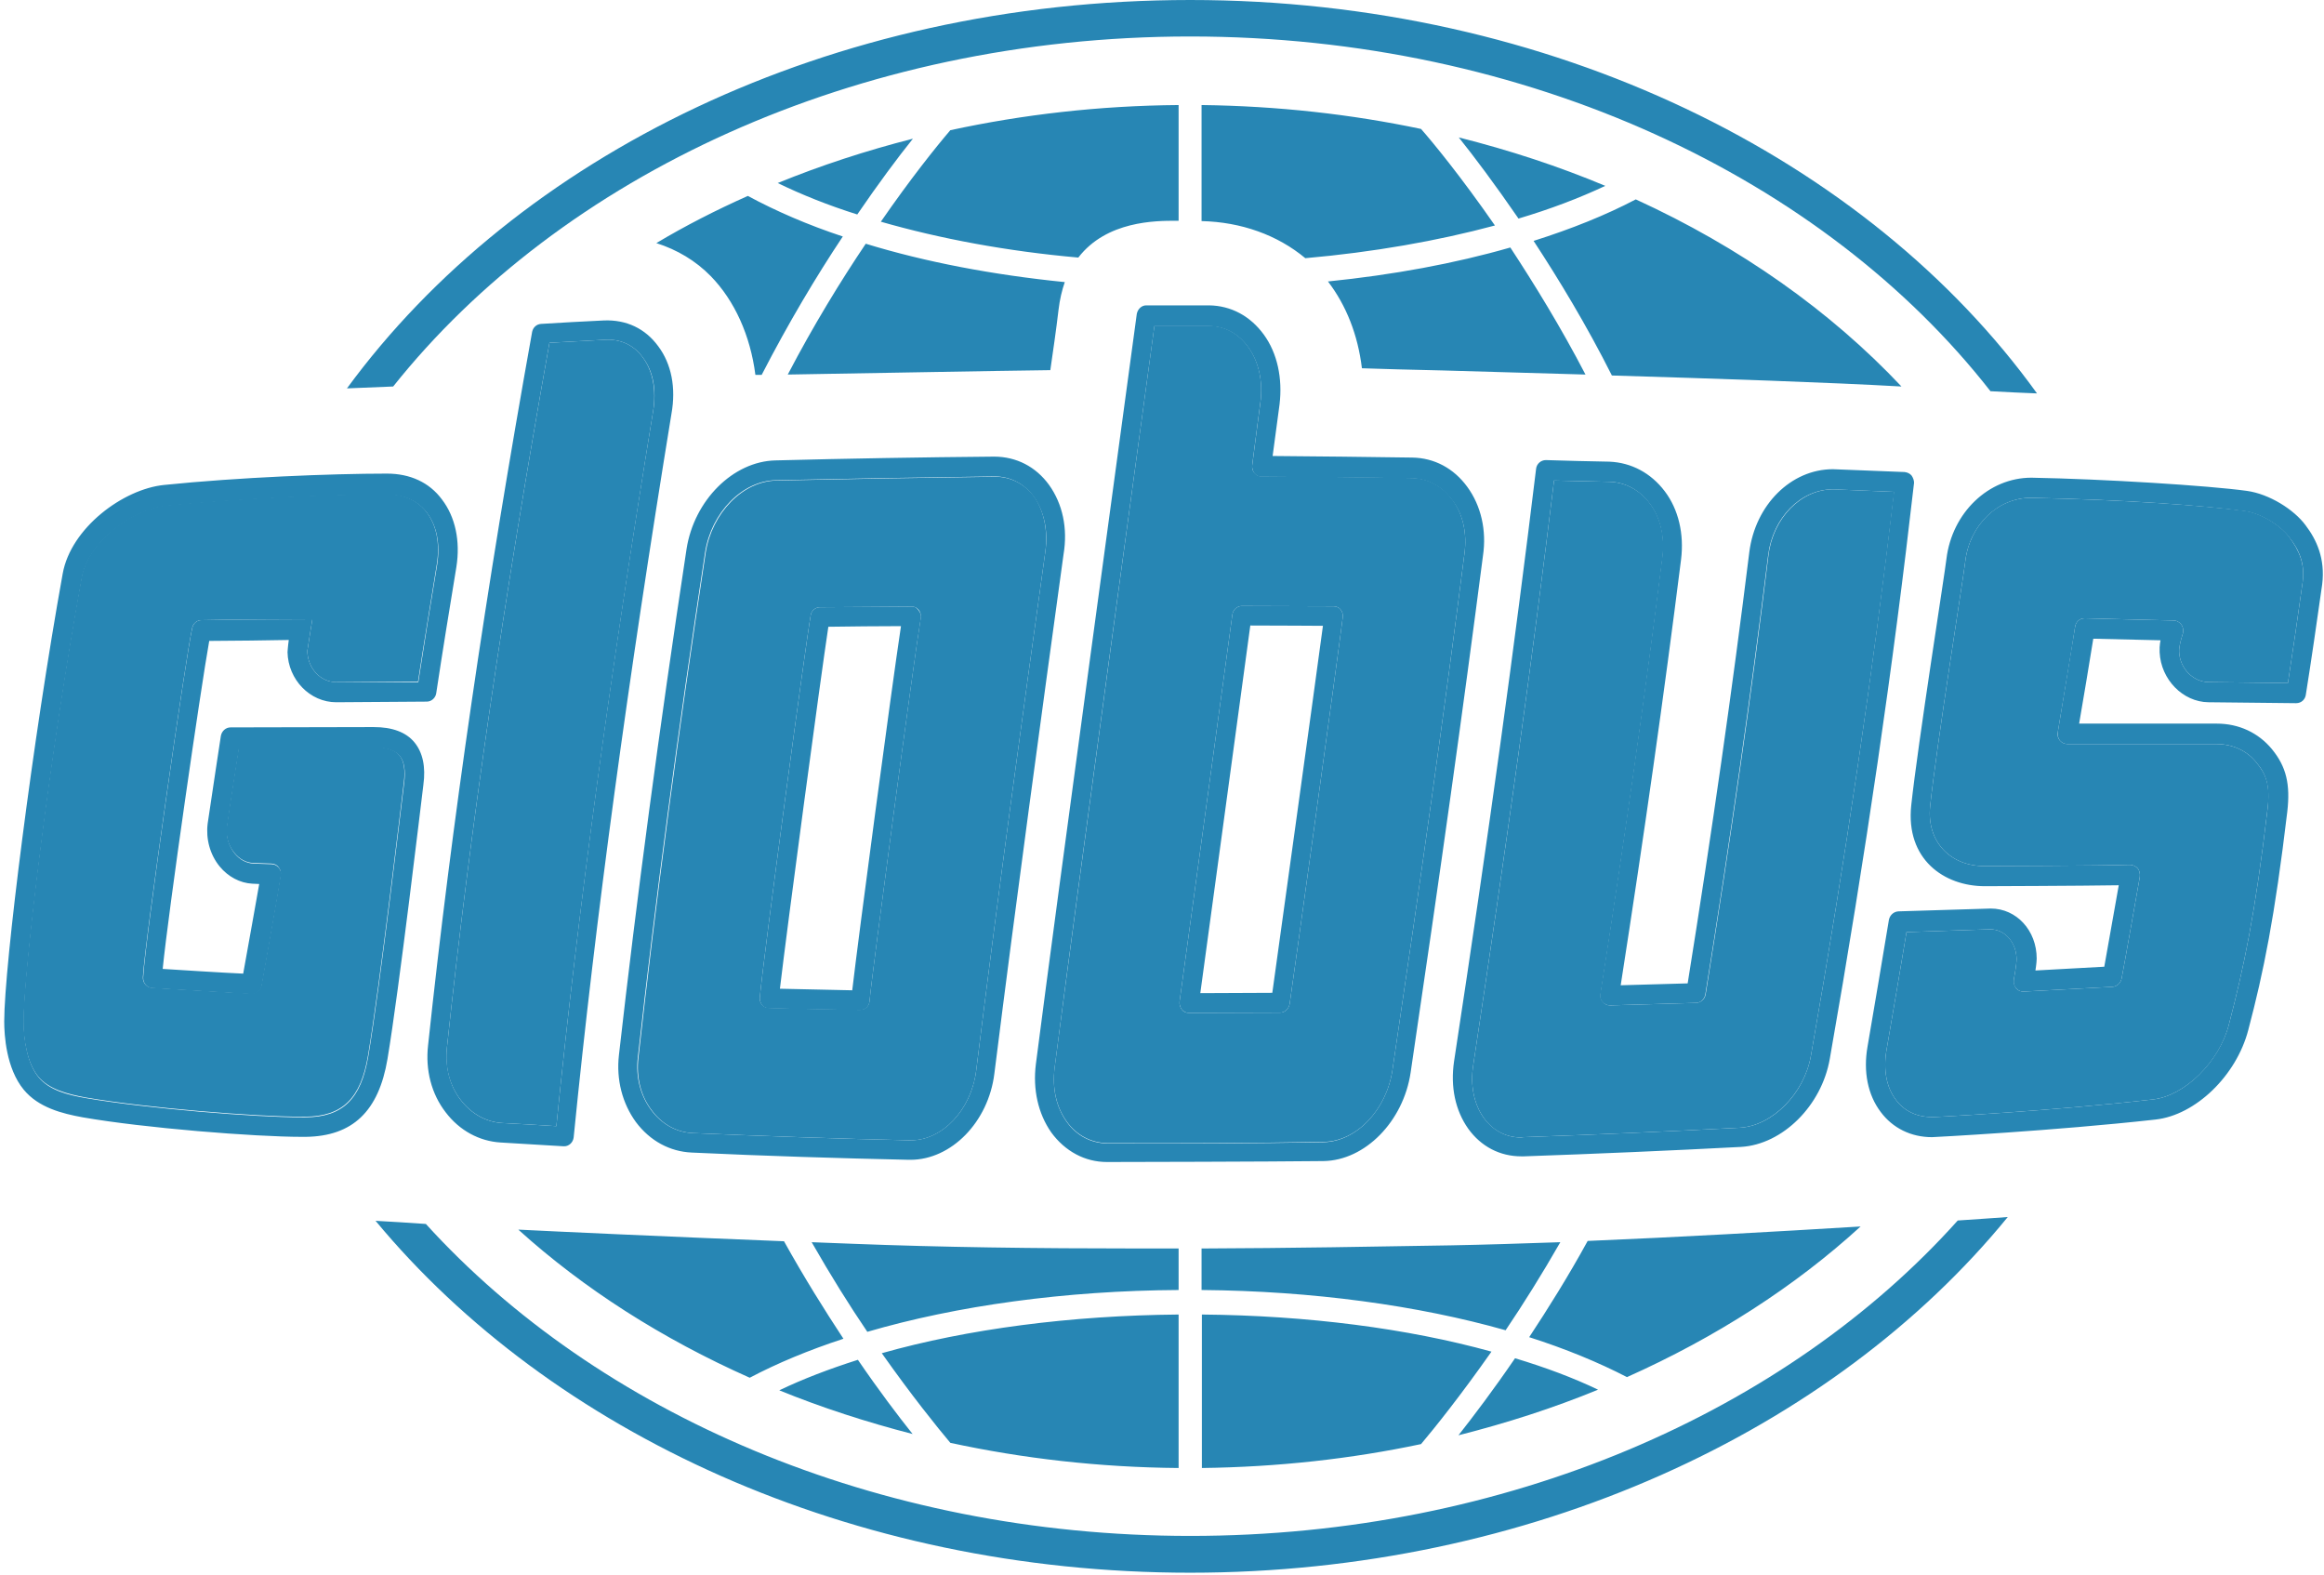 <?xml version="1.0" encoding="UTF-8"?> <svg xmlns="http://www.w3.org/2000/svg" width="431" height="292" viewBox="0 0 431 292" fill="none"><path d="M122.073 64.203C119.683 60.937 116.184 59.246 111.985 59.421C108.078 59.596 104.23 59.829 100.323 60.062C99.506 60.121 98.865 60.704 98.69 61.52C90.06 109.57 83.762 152.838 79.389 193.832C78.864 198.438 80.03 202.87 82.654 206.252C85.22 209.634 88.894 211.617 92.859 211.85C96.766 212.083 100.673 212.317 104.521 212.55H104.638C105.513 212.55 106.271 211.85 106.387 210.917C110.469 169.923 116.475 126.072 124.523 76.74C125.397 71.9 124.523 67.468 122.073 64.203ZM121.14 76.157C113.152 124.848 107.262 168.232 103.18 208.818C99.798 208.585 96.474 208.41 93.15 208.235C90.118 208.06 87.436 206.544 85.453 203.978C83.412 201.354 82.537 197.913 82.887 194.24C87.203 153.713 93.442 110.969 101.897 63.561C105.279 63.386 112.685 62.978 112.685 62.978C115.426 62.978 117.7 64.144 119.274 66.36C121.14 68.868 121.782 72.308 121.14 76.157ZM427.573 97.383C425.415 94.467 420.867 91.61 416.727 91.026C409.613 90.035 389.961 88.811 376.724 88.577C368.794 88.577 362.03 95.05 360.98 103.622C360.747 105.838 355.674 137.968 354.449 149.339C353.399 159.311 360.514 164.325 368.094 164.325C368.094 164.325 385.996 164.267 392.935 164.15C392.119 168.815 390.894 175.638 390.253 179.253C385.996 179.487 381.739 179.72 377.483 179.953C377.483 179.953 377.716 178.495 377.716 177.737C377.716 172.547 373.984 168.466 369.202 168.466L352.058 168.99C351.184 169.049 350.484 169.69 350.309 170.565C349.026 178.379 347.685 186.193 346.344 194.065C345.527 198.73 346.402 203.045 348.793 206.194C351.009 209.168 354.391 210.859 358.298 210.859C358.531 210.859 380.923 209.693 399.758 207.593C407.164 206.777 414.744 199.488 416.96 190.974C419.817 180.128 421.858 170.098 424.191 150.505C424.774 145.432 424.016 142.167 421.334 138.901C418.826 135.869 415.211 134.178 411.129 134.178H385.588C385.938 132.254 387.862 120.708 388.212 118.433C391.478 118.492 400.691 118.725 400.691 118.725C400.691 118.725 400.458 119.6 400.516 120.941C400.749 126.014 404.831 130.154 409.554 130.213C414.919 130.271 420.342 130.329 425.824 130.388C426.815 130.388 427.515 129.688 427.631 128.813C428.681 122.224 429.672 115.343 430.664 108.345C431.247 103.564 429.614 100.065 427.573 97.383ZM427.048 107.879C426.174 114.235 425.241 120.533 424.308 126.655C419.351 126.597 414.511 126.539 409.554 126.481C406.697 126.422 404.248 123.915 404.131 120.824C404.073 119.716 404.831 117.442 404.831 117.442C404.948 116.859 404.889 116.276 404.54 115.809C404.19 115.343 403.665 115.051 403.082 115.051C403.082 115.051 390.486 114.76 386.638 114.643C385.646 114.643 384.947 115.343 384.83 116.276C384.538 118.142 381.973 133.653 381.623 135.811C381.564 136.335 381.681 136.919 382.031 137.327C382.381 137.735 382.906 137.968 383.43 137.968H411.071C414.045 137.968 416.727 139.193 418.476 141.409C420.226 143.508 421.042 145.549 420.517 150.097C418.243 169.457 416.144 179.37 413.345 190.041C411.537 196.922 405.123 203.22 399.291 203.861C380.573 206.019 358.822 207.127 358.822 207.127C355.79 207.244 353.283 206.194 351.592 203.92C349.842 201.587 349.259 198.38 349.842 194.823C351.125 187.476 352.35 180.128 353.574 172.839C358.706 172.664 363.837 172.489 369.086 172.314C371.826 172.314 373.925 174.763 373.984 177.796C373.984 179.02 373.459 181.703 373.459 181.703C373.401 182.286 373.517 182.811 373.925 183.277C374.275 183.685 374.8 183.918 375.383 183.86C380.865 183.569 386.288 183.277 391.769 182.985C392.585 182.927 393.285 182.286 393.46 181.469C394.102 178.146 395.968 167.533 396.842 162.576C396.901 161.993 396.784 161.41 396.434 161.002C396.084 160.593 395.501 160.36 394.976 160.36C390.078 160.535 367.978 160.593 367.978 160.593C361.796 160.593 357.306 156.162 357.948 149.572C359.114 138.376 364.246 106.304 364.479 104.03C365.295 97.324 370.543 92.309 376.608 92.309C394.51 92.659 408.855 93.767 416.144 94.758C419.118 95.108 422.791 97.324 424.482 99.54C426.523 102.048 427.456 104.613 427.048 107.879ZM354.507 88.169C354.216 87.819 353.749 87.586 353.225 87.528L339.929 87.003C332.174 87.003 325.526 93.592 324.418 102.397C321.269 127.822 317.537 153.946 312.989 182.344C308.849 182.461 304.708 182.577 300.568 182.694C304.942 154.646 308.615 128.813 311.764 103.739C312.347 99.015 311.298 94.467 308.732 91.085C306.166 87.703 302.551 85.778 298.469 85.603C294.504 85.545 290.597 85.428 286.69 85.312C285.757 85.312 284.999 86.012 284.882 86.886C280.917 119.541 276.135 154.471 269.663 196.806C268.963 201.529 269.896 205.902 272.287 209.284C274.677 212.608 278.176 214.416 282.141 214.416H282.608C296.02 213.949 309.548 213.366 322.902 212.667C330.599 212.2 337.83 205.028 339.346 196.339C346.052 158.203 351.125 123.273 354.974 89.51C354.974 89.102 354.799 88.577 354.507 88.169ZM335.847 195.756C334.623 202.753 328.733 208.76 322.669 209.11C309.373 209.809 295.845 210.392 282.491 210.859L282.141 210.917C279.284 210.917 276.893 209.634 275.144 207.243C273.336 204.678 272.636 201.179 273.22 197.505C279.517 155.812 284.299 121.291 288.206 89.102C291.588 89.16 294.97 89.277 298.411 89.335C301.385 89.394 304.067 90.852 305.933 93.359C307.916 95.983 308.732 99.54 308.265 103.33C305.058 128.988 301.268 155.462 296.778 184.327C296.661 184.851 296.836 185.435 297.186 185.784C297.536 186.193 298.061 186.426 298.527 186.426C303.892 186.251 309.257 186.134 314.563 185.959C315.38 185.959 316.079 185.26 316.254 184.443C320.919 155.462 324.71 128.813 327.917 102.922C328.792 95.983 333.923 90.735 339.929 90.735L351.242 91.201C347.393 124.206 342.378 158.494 335.847 195.756ZM62.361 130.213L79.155 130.096C80.03 130.096 80.788 129.396 80.905 128.521C82.071 120.766 83.354 112.952 84.637 105.138C85.395 100.357 84.462 95.866 81.954 92.601C79.622 89.452 76.065 87.819 71.75 87.819C61.487 87.819 44.051 88.519 30.464 89.919C22.825 90.677 13.146 97.907 11.629 106.363C6.09 137.035 0.783 179.137 0.783 189.4C0.783 191.907 1.133 198.088 4.399 202.054C7.139 205.377 11.513 206.485 15.361 207.185C26.732 209.168 47.2 210.801 56.005 210.801H56.705C65.394 210.684 70.234 206.077 71.866 196.339C74.024 183.452 78.164 148.348 78.514 145.549C78.98 142.167 78.397 139.543 76.881 137.677C75.307 135.752 72.741 134.819 69.3 134.819L42.768 134.878C41.894 134.878 41.136 135.519 40.961 136.452C40.961 136.452 39.27 147.531 38.511 152.721C38.162 155.52 38.92 158.436 40.727 160.652C42.302 162.576 44.518 163.742 46.792 163.859L48.075 163.917C47.783 165.667 45.859 176.28 45.101 180.536C42.127 180.42 31.98 179.778 30.173 179.662C31.222 169.107 37.229 127.589 38.803 118.842C41.544 118.842 51.574 118.725 53.556 118.667C53.381 119.891 53.323 120.941 53.323 120.941C53.44 126.014 57.463 130.213 62.361 130.213ZM37.345 114.993C36.529 114.993 35.829 115.576 35.654 116.451C34.605 120.766 26.849 174.647 26.557 181.236C26.499 182.286 27.257 183.16 28.248 183.219C30.523 183.335 43.235 184.152 46.675 184.327C47.608 184.327 48.366 183.685 48.541 182.811C49.474 177.562 51.748 164.85 52.098 162.343C52.215 161.818 52.04 161.293 51.69 160.885C51.34 160.477 50.874 160.244 50.349 160.244L46.967 160.127C45.742 160.069 44.459 159.427 43.526 158.261C42.418 156.861 41.894 155.054 42.127 153.304C42.827 148.289 43.585 143.683 44.343 138.668L69.359 138.61C71.633 138.61 73.266 139.134 74.14 140.184C74.957 141.175 75.248 142.866 74.957 145.141C74.607 147.998 70.467 183.044 68.309 195.814C66.968 203.803 63.586 207.127 56.647 207.185H56.005C47.375 207.185 27.199 205.552 16.003 203.628C12.562 203.045 9.122 202.17 7.139 199.721C5.098 197.272 4.399 192.84 4.399 189.516C4.399 180.361 9.239 139.834 15.186 107.179C16.411 100.415 24.633 94.467 30.814 93.826C44.284 92.484 61.603 91.726 71.75 91.726C73.966 91.726 77.056 92.309 79.155 95.05C81.021 97.499 81.663 100.881 81.08 104.672C79.855 111.961 78.689 119.25 77.581 126.481H62.303C59.446 126.481 57.055 123.915 56.996 120.708C57.055 120.183 57.929 114.818 57.929 114.818C57.929 114.818 40.494 114.876 37.345 114.993ZM169.073 112.486C163.417 112.544 157.761 112.544 152.046 112.602C151.23 112.602 150.472 113.244 150.355 114.06C149.48 118.842 141.55 177.796 140.908 184.968C140.85 185.435 141.025 185.959 141.317 186.368C141.666 186.776 142.133 186.951 142.599 186.951C148.256 187.126 153.854 187.184 159.51 187.301C160.443 187.301 161.201 186.601 161.259 185.668C161.668 180.945 169.54 121.874 170.764 114.643C170.881 114.118 170.706 113.593 170.356 113.185C170.065 112.719 169.598 112.427 169.073 112.486ZM158.052 183.627C153.562 183.51 149.13 183.452 144.64 183.335C145.982 171.906 152.163 125.781 153.621 116.218C158.111 116.159 162.601 116.101 167.091 116.101C165.283 128.055 159.219 173.597 158.052 183.627ZM194.556 89.919C192.107 86.536 188.491 84.67 184.351 84.67C170.939 84.787 157.236 85.02 143.824 85.37C135.952 85.545 128.721 92.776 127.322 101.814C122.19 135.636 118.108 166.308 114.784 195.639C114.26 200.188 115.426 204.619 117.933 208.06C120.557 211.559 124.231 213.541 128.313 213.716C141.958 214.358 155.487 214.766 168.549 215.057H168.84C176.421 215.057 183.302 208.06 184.41 199.08C188.55 166.133 193.04 133.361 197.238 102.806C198.055 97.966 197.063 93.417 194.556 89.919ZM193.856 102.339C189.599 132.837 185.109 165.667 181.027 198.613C180.094 205.786 174.788 211.442 168.898 211.442H168.665C155.603 211.15 142.133 210.684 128.488 210.101C125.456 209.984 122.715 208.468 120.732 205.786C118.75 203.103 117.875 199.663 118.283 196.106C121.549 166.775 125.63 136.102 130.762 102.397C131.928 95.05 137.643 89.16 143.882 89.044C157.294 88.752 170.939 88.519 184.468 88.344C187.383 88.344 189.949 89.685 191.757 92.134C193.623 94.817 194.439 98.432 193.856 102.339ZM272.112 90.268C269.604 86.828 265.989 84.904 261.907 84.845C253.277 84.729 244.646 84.612 236.016 84.554C236.366 81.988 237.299 74.99 237.299 74.99C237.882 70.151 236.891 65.486 234.383 62.045C231.876 58.605 228.319 56.68 224.237 56.622H212.575C211.7 56.622 211 57.322 210.825 58.197C208.784 73.358 196.13 166.016 192.107 197.33C191.524 201.995 192.515 206.485 194.964 209.984C197.53 213.483 201.204 215.466 205.285 215.466C208.609 215.466 235.55 215.407 245.463 215.291C253.16 215.174 260.274 207.943 261.615 198.846C267.097 161.876 271.354 131.437 275.027 103.039C275.727 98.374 274.677 93.767 272.112 90.268ZM271.587 102.689C267.971 131.087 263.715 161.468 258.233 198.438C257.125 205.844 251.527 211.675 245.463 211.792C232.401 212.025 218.756 212.083 205.344 212.025C202.312 211.967 199.629 210.567 197.821 208.002C195.897 205.319 195.081 201.82 195.606 197.855C199.571 166.716 212.108 75.107 214.091 60.471H224.179C227.094 60.471 229.718 61.87 231.526 64.436C233.45 67.118 234.267 70.792 233.742 74.699C233.742 74.699 232.634 83.038 232.226 86.303C232.168 86.828 232.342 87.353 232.634 87.761C232.984 88.169 233.45 88.402 233.917 88.402C243.189 88.461 252.519 88.519 261.79 88.694C264.764 88.752 267.388 90.152 269.254 92.659C271.295 95.225 272.112 98.84 271.587 102.689ZM247.329 112.427C247.329 112.427 235.2 112.369 230.302 112.369C229.427 112.369 228.669 113.069 228.552 113.943C228.144 117.151 218.756 185.726 218.756 185.726C218.697 186.193 218.872 186.776 219.164 187.184C219.514 187.592 219.98 187.825 220.505 187.825C226.161 187.825 231.759 187.767 237.416 187.767C238.29 187.767 238.99 187.067 239.165 186.193C239.806 181.994 248.145 121.582 249.02 114.468C249.078 113.943 248.962 113.419 248.612 113.01C248.32 112.66 247.854 112.427 247.329 112.427ZM235.958 184.093C231.526 184.093 227.036 184.152 222.604 184.152C222.604 184.152 230.943 122.982 231.876 115.984C236.249 115.984 245.346 116.043 245.346 116.043C243.772 127.822 237.299 174.414 235.958 184.093Z" fill="#2786B4"></path><path d="M121.141 76.156C113.21 124.848 107.263 168.232 103.181 208.818C99.799 208.584 96.475 208.409 93.151 208.235C90.177 208.06 87.436 206.543 85.454 203.978C83.413 201.354 82.48 197.913 82.888 194.24C87.203 153.712 93.442 110.969 101.898 63.561C105.28 63.386 112.686 62.978 112.686 62.978C115.426 62.978 117.7 64.144 119.275 66.36C121.083 68.867 121.724 72.308 121.141 76.156ZM427.049 107.879C426.174 114.235 425.241 120.532 424.308 126.655C419.352 126.597 414.512 126.539 409.555 126.48C406.698 126.422 404.249 123.915 404.132 120.824C404.074 119.716 404.832 117.442 404.832 117.442C404.948 116.859 404.89 116.276 404.54 115.809C404.19 115.343 403.665 115.051 403.082 115.051C403.082 115.051 390.487 114.759 386.638 114.643C385.647 114.643 384.947 115.343 384.83 116.276C384.597 118.142 381.973 133.653 381.623 135.81C381.507 136.335 381.682 136.918 382.031 137.326C382.381 137.735 382.906 137.968 383.431 137.968H411.071C414.045 137.968 416.727 139.192 418.477 141.408C420.226 143.508 421.101 145.548 420.518 150.097C418.244 169.457 416.144 179.37 413.345 190.041C411.596 196.922 405.123 203.22 399.292 203.861C380.574 206.019 358.823 207.127 358.823 207.127C355.791 207.243 353.283 206.194 351.592 203.919C349.843 201.587 349.26 198.38 349.843 194.823C351.126 187.475 352.35 180.128 353.575 172.839C358.706 172.664 363.838 172.489 369.086 172.314C371.827 172.314 373.926 174.705 373.984 177.795C373.984 179.02 373.46 181.702 373.46 181.702C373.401 182.285 373.576 182.81 373.926 183.277C374.276 183.685 374.801 183.918 375.384 183.86C380.865 183.568 386.288 183.277 391.77 182.985C392.586 182.927 393.286 182.285 393.461 181.469C394.102 178.145 395.968 167.532 396.843 162.576C396.901 161.993 396.785 161.41 396.435 161.001C396.085 160.593 395.502 160.36 394.977 160.36C390.079 160.535 367.978 160.593 367.978 160.593C361.797 160.593 357.307 156.161 357.948 149.572C359.115 138.376 364.246 106.304 364.479 104.03C365.296 97.324 370.486 92.309 376.608 92.309C394.452 92.659 408.855 93.767 416.144 94.7C419.118 95.05 422.792 97.266 424.483 99.481C426.466 102.106 427.457 104.613 427.049 107.879ZM335.848 195.756C334.623 202.753 328.675 208.759 322.669 209.109C309.374 209.809 295.845 210.392 282.492 210.859L282.142 210.917C279.285 210.917 276.836 209.634 275.144 207.243C273.337 204.677 272.637 201.179 273.22 197.505C279.518 155.87 284.3 121.29 288.206 89.102C291.589 89.16 294.971 89.277 298.411 89.335C301.385 89.394 304.126 90.851 305.992 93.359C307.974 95.983 308.791 99.54 308.324 103.33C305.117 128.988 301.327 155.462 296.837 184.326C296.72 184.851 296.895 185.434 297.245 185.784C297.595 186.192 298.061 186.426 298.586 186.426C303.951 186.251 309.316 186.134 314.622 185.959C315.439 185.901 316.138 185.259 316.313 184.443C320.978 155.462 324.827 128.813 327.976 102.922C328.85 95.983 334.04 90.735 339.988 90.735L351.301 91.201C347.394 124.206 342.379 158.494 335.848 195.756ZM37.346 114.993C36.529 114.993 35.83 115.576 35.655 116.392C34.605 120.707 26.849 174.588 26.5 181.177C26.441 182.227 27.199 183.102 28.191 183.16C30.465 183.277 43.177 184.093 46.617 184.21C47.55 184.21 48.309 183.568 48.483 182.694C49.416 177.445 51.691 164.733 52.041 162.226C52.157 161.701 51.982 161.176 51.632 160.768C51.341 160.36 50.816 160.127 50.291 160.127L46.909 160.01C45.684 159.952 44.402 159.31 43.469 158.144C42.302 156.745 41.836 154.937 42.069 153.187C42.769 148.173 43.527 143.566 44.285 138.551L69.301 138.493C71.575 138.493 73.208 139.017 74.083 140.067C74.899 141.058 75.191 142.749 74.899 145.024C74.549 147.881 70.409 182.927 68.251 195.697C66.91 203.686 63.528 207.01 56.589 207.068H55.947C47.317 207.068 27.141 205.436 15.945 203.511C12.505 202.87 9.064 201.995 7.082 199.604C5.041 197.155 4.341 192.723 4.341 189.4C4.341 180.244 9.181 139.717 15.129 107.062C16.353 100.298 24.575 94.35 30.756 93.709C44.227 92.367 61.545 91.609 71.692 91.609C73.908 91.609 76.998 92.192 79.098 94.933C80.964 97.382 81.605 100.764 81.022 104.555C79.856 111.844 78.631 119.133 77.523 126.364L62.303 126.48C59.446 126.48 57.055 123.915 56.997 120.707C57.055 120.183 57.93 114.818 57.93 114.818C57.93 114.818 40.436 114.876 37.346 114.993ZM169.074 112.485C163.418 112.544 157.761 112.544 152.047 112.602C151.23 112.602 150.472 113.243 150.356 114.06C149.481 118.841 141.55 177.795 140.909 184.968C140.851 185.434 141.026 185.959 141.317 186.309C141.667 186.717 142.133 186.892 142.6 186.892C148.198 187.067 153.854 187.125 159.511 187.242C160.444 187.242 161.202 186.542 161.26 185.609C161.668 180.886 169.54 121.815 170.765 114.526C170.823 114.001 170.707 113.477 170.357 113.068C170.065 112.718 169.599 112.427 169.074 112.485ZM193.857 102.339C189.6 132.836 185.11 165.666 181.028 198.613C180.095 205.785 174.789 211.442 168.957 211.442H168.724C155.662 211.15 142.192 210.684 128.547 210.101C125.514 209.984 122.774 208.468 120.849 205.844C118.808 203.161 117.992 199.721 118.4 196.164C121.666 166.833 125.748 136.16 130.879 102.455C132.045 95.108 137.76 89.219 143.999 89.102C157.411 88.81 171.057 88.577 184.585 88.402C187.501 88.402 190.066 89.743 191.874 92.192C193.623 94.817 194.382 98.432 193.857 102.339ZM271.587 102.689C267.972 131.087 263.715 161.468 258.234 198.438C257.126 205.844 251.528 211.675 245.463 211.733C232.401 211.967 218.756 212.025 205.344 211.967C202.37 211.908 199.63 210.509 197.822 207.943C195.898 205.261 195.081 201.762 195.606 197.797C199.63 166.658 212.109 75.049 214.091 60.412H224.179C227.095 60.412 229.719 61.812 231.527 64.377C233.451 67.06 234.267 70.733 233.743 74.64C233.743 74.64 232.635 82.979 232.226 86.245C232.168 86.769 232.285 87.294 232.635 87.702C232.984 88.111 233.451 88.344 233.976 88.344C243.247 88.402 252.519 88.46 261.849 88.635C264.823 88.694 267.447 90.093 269.313 92.601C271.296 95.225 272.112 98.84 271.587 102.689ZM247.329 112.427C247.329 112.427 235.2 112.369 230.302 112.369C229.427 112.369 228.669 113.068 228.553 113.943C228.145 117.15 218.756 185.726 218.756 185.726C218.698 186.251 218.873 186.775 219.164 187.184C219.456 187.592 219.981 187.825 220.506 187.825C226.104 187.825 231.76 187.767 237.416 187.767C238.291 187.767 238.991 187.067 239.166 186.192C239.807 181.994 248.146 121.582 249.02 114.468C249.079 113.943 248.962 113.418 248.612 113.01C248.321 112.66 247.854 112.427 247.329 112.427Z" fill="#2786B4"></path><path d="M169.306 25.716C160.618 27.932 152.221 30.673 144.232 33.939C148.664 36.096 153.62 38.079 158.985 39.77C162.892 34.055 166.449 29.274 169.306 25.716ZM297.711 34.463C289.08 30.848 280.042 27.874 270.537 25.483C273.394 29.04 277.243 34.172 281.616 40.528C287.506 38.779 292.871 36.738 297.711 34.463ZM277.243 41.811C270.887 32.656 265.697 26.358 263.539 23.909C250.536 21.168 236.891 19.652 222.837 19.477V40.994C230.185 41.169 236.891 43.56 242.08 47.875C254.676 46.767 266.63 44.668 277.243 41.811ZM163.358 41.111C174.321 44.26 186.742 46.592 199.979 47.759C205.227 40.936 214.382 40.936 217.997 40.936H218.58V19.477C203.886 19.594 189.716 21.226 176.246 24.142C173.505 27.349 168.84 33.181 163.358 41.111ZM194.789 68.635C195.255 65.427 195.897 60.996 196.305 57.497C196.538 55.514 196.946 53.823 197.471 52.307C184.118 50.966 171.581 48.575 160.559 45.193C155.894 52.132 150.88 60.296 146.098 69.451C160.443 69.218 184.817 68.751 194.789 68.635ZM289.372 230.335C282.374 230.569 275.552 230.802 269.137 230.919C255.259 231.152 239.34 231.443 222.837 231.502V239.199C243.422 239.374 262.956 242.056 279.226 246.663C282.491 241.823 285.931 236.342 289.372 230.335ZM246.279 52.19C249.661 56.622 251.819 62.045 252.577 68.285C256.25 68.401 261.732 68.576 267.68 68.693C275.26 68.926 284.415 69.159 294.037 69.451C289.43 60.587 284.532 52.657 280.1 45.893C269.779 48.867 258.35 50.966 246.279 52.19ZM298.935 69.626C318.528 70.209 339.288 70.909 352.641 71.667C339.462 57.672 322.727 45.834 303.367 36.971C297.827 39.886 291.413 42.452 284.415 44.668C289.08 51.782 294.212 60.238 298.935 69.626ZM270.479 266.139C279.459 263.865 288.147 261.066 296.369 257.684C291.763 255.468 286.573 253.544 280.975 251.853C276.951 257.742 273.278 262.582 270.479 266.139ZM140.092 69.509H141.258C146.215 59.888 151.404 51.199 156.303 43.852C149.772 41.694 143.882 39.128 138.692 36.329C132.803 38.953 127.088 41.869 121.723 45.076C125.572 46.301 129.012 48.342 131.811 51.199C136.243 55.748 139.159 62.22 140.092 69.509ZM283.599 247.946C290.363 250.103 296.428 252.611 301.734 255.351C318.178 248.004 332.873 238.557 345.06 227.42C328.85 228.411 311.181 229.402 294.445 230.102C290.83 236.691 287.098 242.639 283.599 247.946ZM158.11 230.627C155.545 230.51 152.979 230.452 150.53 230.335C154.028 236.458 157.527 242.056 160.851 246.954C177.412 242.115 197.53 239.316 218.58 239.199V231.502H211.466C191.873 231.502 174.438 231.268 158.11 230.627ZM222.896 243.747V272.204C236.949 272.029 250.594 270.513 263.539 267.772C266.047 264.798 270.829 258.85 276.601 250.628C261.032 246.313 242.43 243.922 222.896 243.747ZM145.398 230.16C121.782 229.227 103.122 228.353 96.124 228.003C108.253 238.966 122.773 248.237 139.042 255.468C144.115 252.786 150.005 250.337 156.419 248.237C152.92 242.931 149.13 236.866 145.398 230.16ZM144.523 257.801C152.396 261.008 160.676 263.69 169.248 265.906C166.507 262.466 163.009 257.859 159.102 252.144C153.795 253.835 148.897 255.701 144.523 257.801ZM176.246 267.539C189.716 270.454 203.944 272.087 218.58 272.204V243.747C198.521 243.922 179.394 246.43 163.533 250.92C169.131 258.85 173.796 264.623 176.246 267.539Z" fill="#2786B4"></path><path d="M220.738 6.764C283.308 6.764 338.296 33.063 369.144 72.541C372.118 72.716 374.975 72.832 377.774 72.949C346.402 29.39 287.739 0 220.738 0C153.737 0 95.891 28.981 64.344 72.016C67.434 71.899 70.35 71.783 72.916 71.666C103.938 32.713 158.577 6.764 220.738 6.764ZM220.738 284.799C162.426 284.799 110.761 261.94 78.98 226.953C75.773 226.719 72.682 226.544 69.65 226.37C102.189 265.614 157.761 291.621 220.738 291.621C283.716 291.621 339.929 265.381 372.351 225.67C369.377 225.903 366.286 226.078 363.079 226.311C331.357 261.707 279.401 284.799 220.738 284.799Z" fill="#2786B4"></path></svg> 